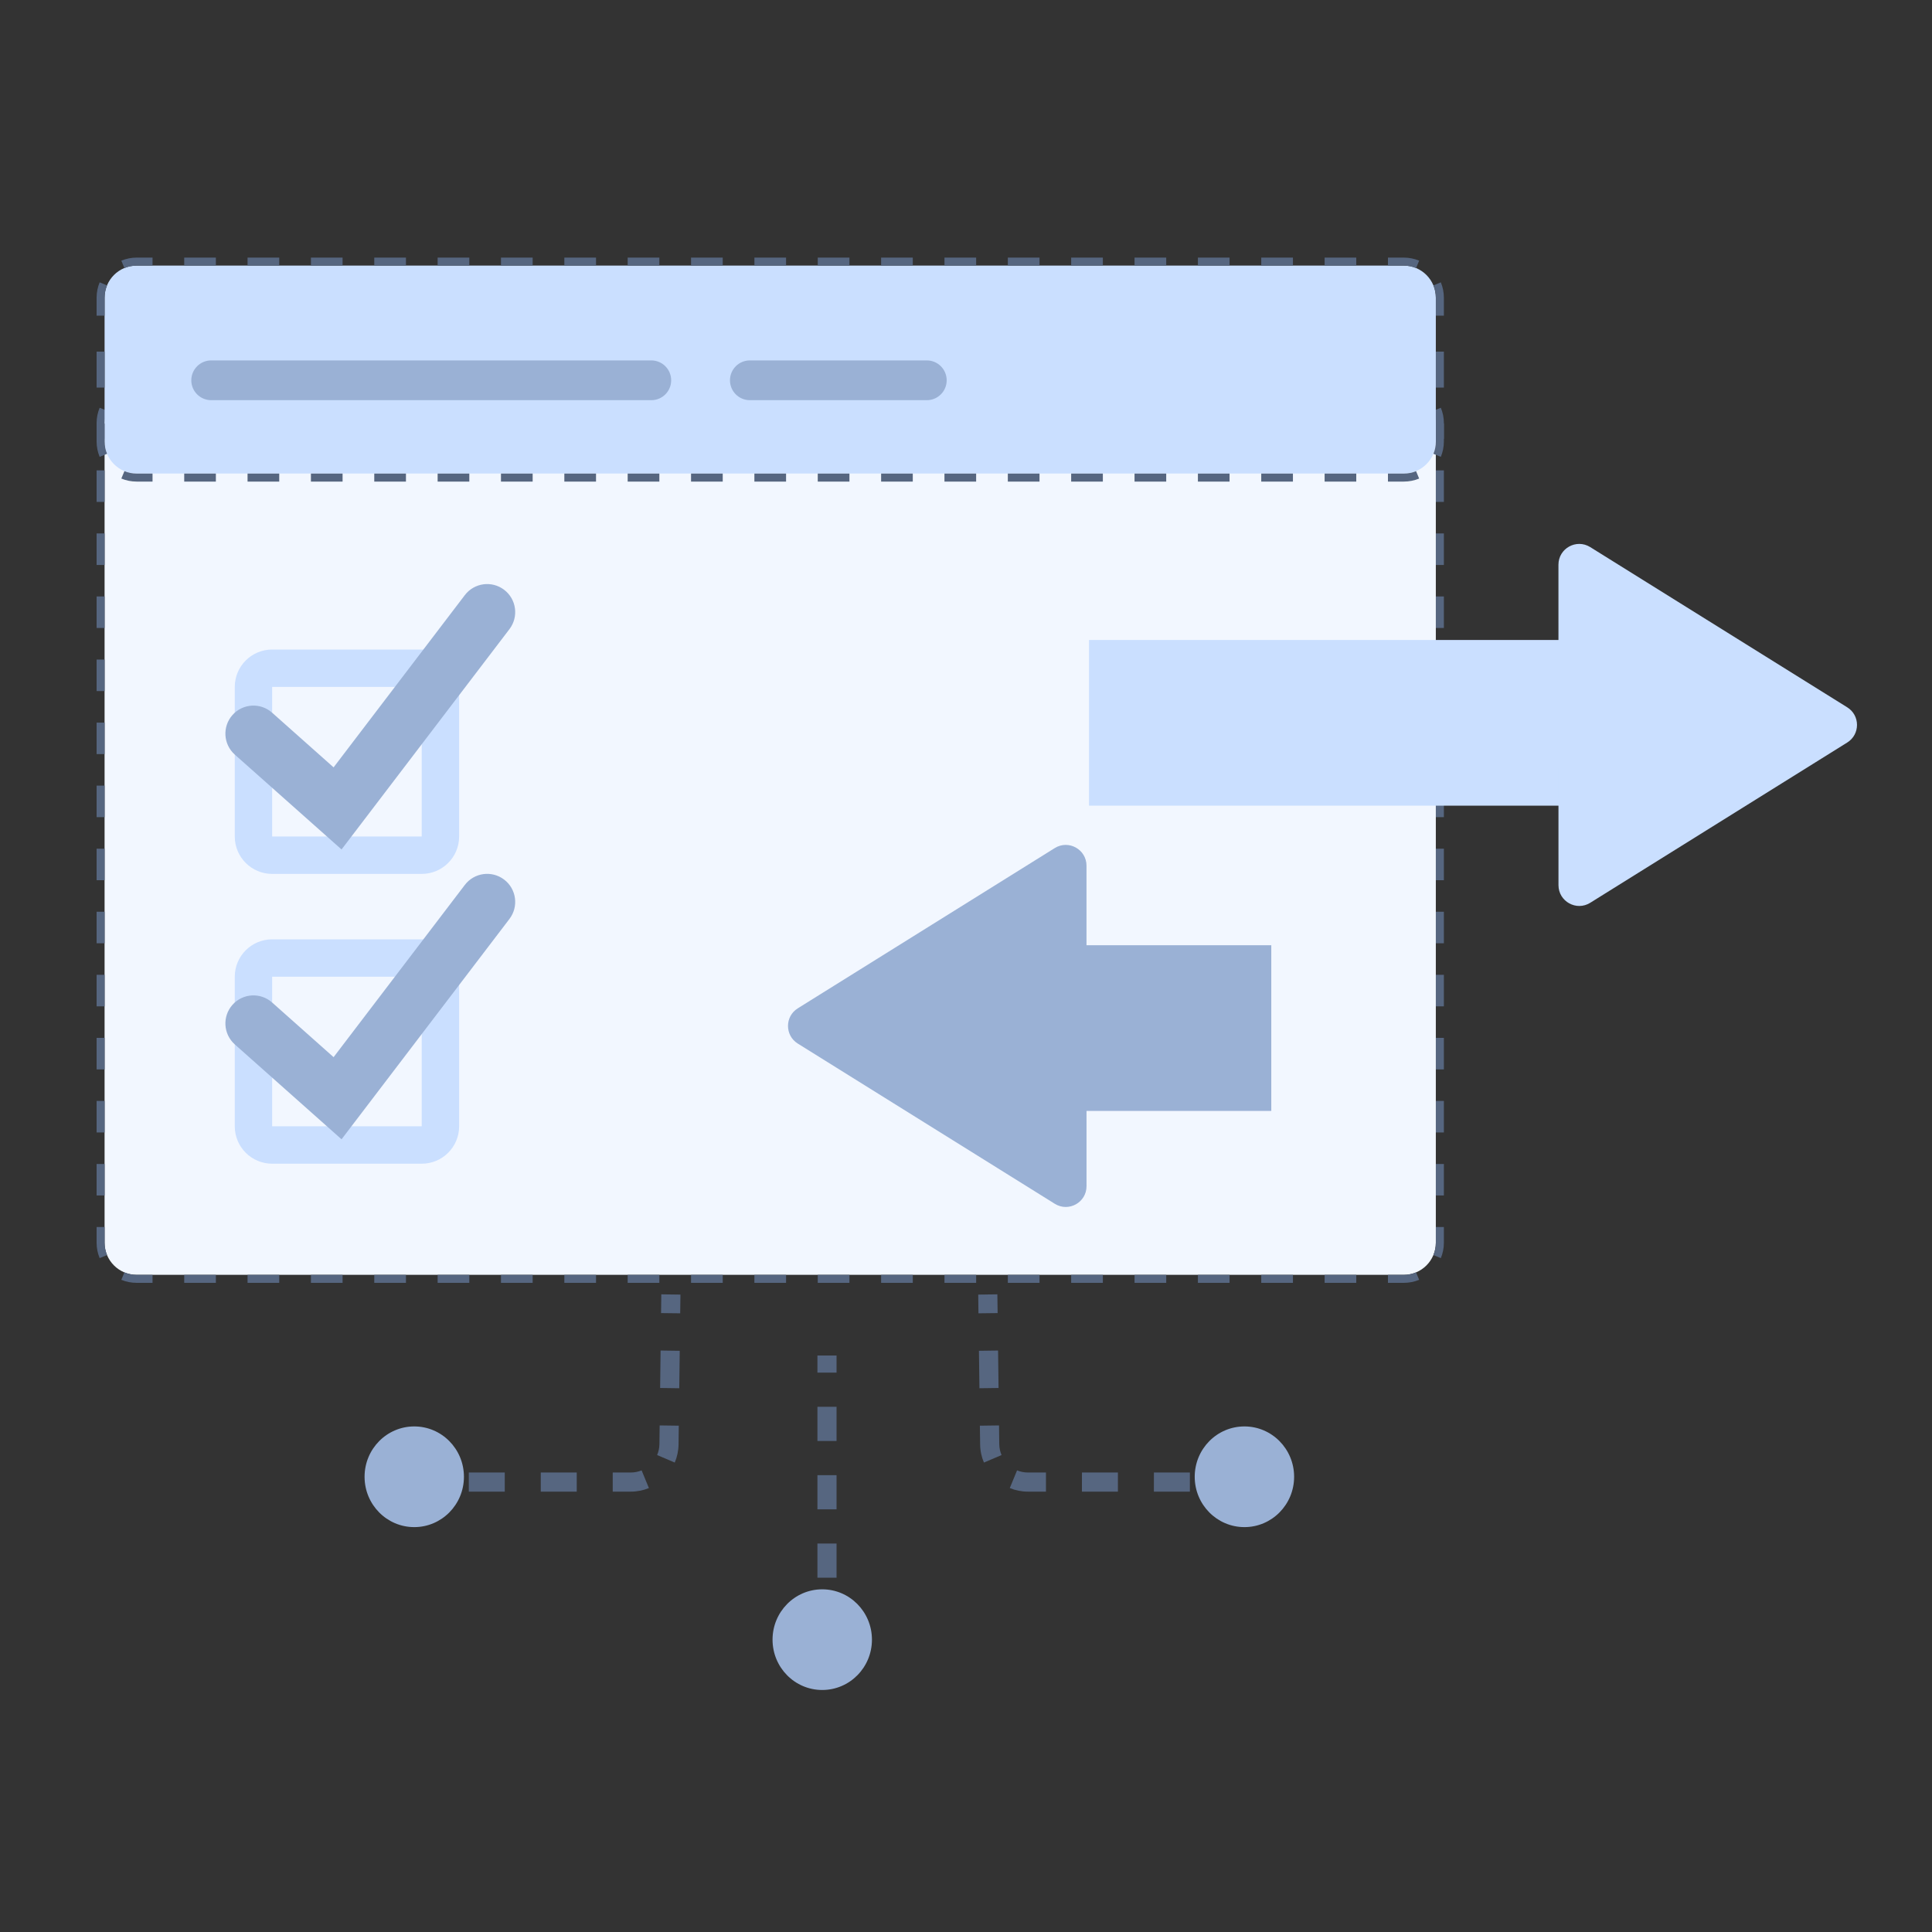 <svg width="60" height="60" viewBox="0 0 60 60" fill="none" xmlns="http://www.w3.org/2000/svg">
<rect x="0" y="0" width="60" height="60" fill="#333333" stroke="none"/>
<path d="M3.248 13.139C3.248 12.588 3.694 12.143 4.244 12.143L43.595 12.143C44.145 12.143 44.591 12.588 44.591 13.139V38.595C44.591 39.145 44.145 39.591 43.595 39.591H4.244C3.694 39.591 3.248 39.145 3.248 38.595L3.248 13.139Z" fill="#F2F7FF"/>
<path fill-rule="evenodd" clip-rule="evenodd" d="M4.737 39.592H4.245C4.11 39.592 3.981 39.565 3.864 39.516L3.768 39.746C3.915 39.807 4.077 39.84 4.245 39.84H4.737V39.592ZM3.325 38.977L3.095 39.072C3.034 38.925 3 38.764 3 38.596V38.106H3.249V38.596C3.249 38.731 3.276 38.859 3.325 38.977ZM3.249 13.629H3V13.139C3 12.971 3.034 12.81 3.095 12.663L3.325 12.758C3.276 12.876 3.249 13.004 3.249 13.139V13.629ZM3.864 12.219C3.981 12.17 4.11 12.143 4.245 12.143H4.737V11.895H4.245C4.077 11.895 3.915 11.928 3.768 11.989L3.864 12.219ZM43.104 12.143V11.895H43.596C43.764 11.895 43.925 11.928 44.073 11.989L43.977 12.219C43.86 12.17 43.731 12.143 43.596 12.143H43.104ZM44.592 38.106H44.841V38.596C44.841 38.764 44.807 38.925 44.746 39.072L44.516 38.977C44.565 38.859 44.592 38.731 44.592 38.596V38.106ZM5.721 39.592V39.84H6.704V39.592H5.721ZM7.688 39.592V39.84H8.672V39.592H7.688ZM9.656 39.592V39.84H10.639V39.592H9.656ZM11.623 39.592V39.84H12.607V39.592H11.623ZM13.591 39.592V39.84H14.575V39.592H13.591ZM15.558 39.592V39.84H16.542V39.592H15.558ZM17.526 39.592V39.84H18.51V39.592H17.526ZM19.493 39.592V39.84H20.477V39.592H19.493ZM21.461 39.592V39.84H22.445V39.592H21.461ZM23.428 39.592V39.84H24.412V39.592H23.428ZM25.396 39.592V39.84H26.38V39.592H25.396ZM27.364 39.592V39.84H28.347V39.592H27.364ZM29.331 39.592V39.84H30.315V39.592H29.331ZM31.299 39.592V39.84H32.283V39.592H31.299ZM33.266 39.592V39.84H34.25V39.592H33.266ZM35.234 39.592V39.84H36.218V39.592H35.234ZM37.202 39.592V39.84H38.185V39.592H37.202ZM39.169 39.592V39.84H40.153V39.592H39.169ZM41.137 39.592V39.84H42.12V39.592H41.137ZM43.104 39.592V39.84H43.596C43.764 39.84 43.925 39.807 44.073 39.746L43.977 39.516C43.86 39.565 43.731 39.592 43.596 39.592H43.104ZM44.592 37.127H44.841V36.148H44.592V37.127ZM44.592 35.169H44.841V34.19H44.592V35.169ZM44.592 33.211H44.841V32.232H44.592V33.211ZM44.592 31.253H44.841V30.273H44.592V31.253ZM44.592 29.294H44.841V28.315H44.592V29.294ZM44.592 27.336H44.841V26.357H44.592V27.336ZM44.592 25.378H44.841V24.399H44.592V25.378ZM44.592 23.42H44.841V22.441H44.592V23.42ZM44.592 21.462H44.841V20.483H44.592V21.462ZM44.592 19.503H44.841V18.524H44.592V19.503ZM44.592 17.545H44.841V16.566H44.592V17.545ZM44.592 15.587H44.841V14.608H44.592V15.587ZM44.592 13.629H44.841V13.139C44.841 12.971 44.807 12.81 44.746 12.663L44.516 12.758C44.565 12.876 44.592 13.004 44.592 13.139V13.629ZM42.12 12.143V11.895H41.137V12.143H42.12ZM40.153 12.143V11.895H39.169V12.143H40.153ZM38.185 12.143V11.895H37.202V12.143H38.185ZM36.218 12.143V11.895H35.234V12.143L36.218 12.143ZM34.25 12.143V11.895H33.266V12.143H34.25ZM32.283 12.143V11.895H31.299V12.143H32.283ZM30.315 12.143V11.895H29.331V12.143H30.315ZM28.347 12.143V11.895H27.364V12.143H28.347ZM26.38 12.143V11.895H25.396V12.143H26.38ZM24.412 12.143V11.895H23.429V12.143H24.412ZM22.445 12.143V11.895H21.461V12.143H22.445ZM20.477 12.143V11.895H19.493V12.143H20.477ZM18.51 12.143V11.895H17.526V12.143H18.51ZM16.542 12.143V11.895H15.558V12.143H16.542ZM14.575 12.143V11.895H13.591V12.143H14.575ZM12.607 12.143V11.895H11.623V12.143H12.607ZM10.639 12.143V11.895H9.656V12.143H10.639ZM8.672 12.143V11.895H7.688V12.143H8.672ZM6.704 12.143V11.895H5.721V12.143H6.704ZM3.249 14.608H3V15.587H3.249V14.608ZM3.249 16.566H3V17.545H3.249V16.566ZM3.249 18.524H3V19.503H3.249V18.524ZM3.249 20.483H3V21.462H3.249V20.483ZM3.249 22.441H3V23.42H3.249V22.441ZM3.249 24.399H3V25.378H3.249V24.399ZM3.249 26.357H3V27.336H3.249V26.357ZM3.249 28.315H3V29.294H3.249V28.315ZM3.249 30.273H3V31.253H3.249V30.273ZM3.249 32.232H3V33.211H3.249V32.232ZM3.249 34.19H3V35.169H3.249V34.19ZM3.249 36.148H3V37.127H3.249V36.148Z" fill="#566680"/>
<path d="M3.248 9.244C3.248 8.694 3.694 8.248 4.244 8.248L43.595 8.248C44.145 8.248 44.591 8.694 44.591 9.244V13.71C44.591 14.261 44.145 14.706 43.595 14.706H4.244C3.694 14.706 3.248 14.261 3.248 13.71V9.244Z" fill="#CADFFF"/>
<path fill-rule="evenodd" clip-rule="evenodd" d="M4.737 14.707H4.245C4.11 14.707 3.981 14.681 3.864 14.632L3.768 14.862C3.915 14.923 4.077 14.956 4.245 14.956H4.737V14.707ZM3.325 14.093L3.095 14.188C3.034 14.041 3 13.88 3 13.711V13.153H3.249V13.711C3.249 13.847 3.276 13.975 3.325 14.093ZM3.249 9.803H3V9.245C3 9.077 3.034 8.915 3.095 8.768L3.325 8.864C3.276 8.981 3.249 9.11 3.249 9.245V9.803ZM3.864 8.325C3.981 8.276 4.11 8.249 4.245 8.249H4.737V8H4.245C4.077 8 3.915 8.034 3.768 8.095L3.864 8.325ZM43.104 8.249V8H43.596C43.764 8 43.925 8.034 44.073 8.095L43.977 8.325C43.86 8.276 43.731 8.249 43.596 8.249H43.104ZM44.592 13.153H44.841V13.711C44.841 13.88 44.807 14.041 44.746 14.188L44.516 14.093C44.565 13.975 44.592 13.847 44.592 13.711V13.153ZM5.721 14.707V14.956H6.704V14.707H5.721ZM7.688 14.707V14.956H8.672V14.707H7.688ZM9.656 14.707V14.956H10.639V14.707H9.656ZM11.623 14.707V14.956H12.607V14.707H11.623ZM13.591 14.707V14.956H14.575V14.707H13.591ZM15.558 14.707V14.956H16.542V14.707H15.558ZM17.526 14.707V14.956H18.51V14.707H17.526ZM19.493 14.707V14.956H20.477V14.707H19.493ZM21.461 14.707V14.956H22.445V14.707H21.461ZM23.428 14.707V14.956H24.412V14.707H23.428ZM25.396 14.707V14.956H26.38V14.707H25.396ZM27.364 14.707V14.956H28.347V14.707H27.364ZM29.331 14.707V14.956H30.315V14.707H29.331ZM31.299 14.707V14.956H32.283V14.707H31.299ZM33.266 14.707V14.956H34.25V14.707H33.266ZM35.234 14.707V14.956H36.218V14.707H35.234ZM37.202 14.707V14.956H38.185V14.707H37.202ZM39.169 14.707V14.956H40.153V14.707H39.169ZM41.137 14.707V14.956H42.12V14.707H41.137ZM43.104 14.707V14.956H43.596C43.764 14.956 43.925 14.923 44.073 14.862L43.977 14.632C43.86 14.681 43.731 14.707 43.596 14.707H43.104ZM44.592 12.037H44.841V10.92H44.592V12.037ZM44.592 9.803H44.841V9.245C44.841 9.077 44.807 8.915 44.746 8.768L44.516 8.864C44.565 8.981 44.592 9.11 44.592 9.245V9.803ZM42.12 8.249V8H41.137V8.249H42.12ZM40.153 8.249V8H39.169V8.249H40.153ZM38.185 8.249V8H37.202V8.249H38.185ZM36.218 8.249V8H35.234V8.249L36.218 8.249ZM34.25 8.249V8H33.266V8.249H34.25ZM32.283 8.249V8H31.299V8.249H32.283ZM30.315 8.249V8H29.331V8.249H30.315ZM28.347 8.249V8H27.364V8.249H28.347ZM26.38 8.249V8H25.396V8.249H26.38ZM24.412 8.249V8H23.429V8.249H24.412ZM22.445 8.249V8H21.461V8.249H22.445ZM20.477 8.249V8H19.493V8.249H20.477ZM18.51 8.249V8H17.526V8.249H18.51ZM16.542 8.249V8H15.558V8.249H16.542ZM14.575 8.249V8H13.591V8.249H14.575ZM12.607 8.249V8H11.623V8.249H12.607ZM10.639 8.249V8H9.656V8.249H10.639ZM8.672 8.249V8H7.688V8.249H8.672ZM6.704 8.249V8H5.721V8.249H6.704ZM3.249 10.92H3V12.037H3.249V10.92Z" fill="#566680"/>
<path d="M5.941 11.811C5.941 11.47 6.218 11.193 6.559 11.193H20.227C20.568 11.193 20.844 11.47 20.844 11.811C20.844 12.152 20.568 12.428 20.227 12.428H6.559C6.218 12.428 5.941 12.152 5.941 11.811Z" fill="#9AB1D5"/>
<path d="M22.67 11.811C22.67 11.47 22.946 11.193 23.287 11.193H28.783C29.124 11.193 29.4 11.47 29.4 11.811C29.4 12.152 29.124 12.428 28.783 12.428H23.287C22.946 12.428 22.67 12.152 22.67 11.811Z" fill="#9AB1D5"/>
<path d="M49.518 19.875C50.727 19.875 51.707 20.602 51.707 21.498L51.707 23.397C51.707 24.293 50.727 25.02 49.518 25.02L33.82 25.02L33.82 19.875L49.518 19.875Z" fill="#CADFFF"/>
<path d="M57.367 21.966C57.772 22.218 57.772 22.808 57.367 23.06L49.386 28.037C48.957 28.305 48.401 27.996 48.4 27.49L48.399 17.538C48.399 17.031 48.955 16.723 49.385 16.99L57.367 21.966Z" fill="#CADFFF"/>
<path d="M31.542 34.5C30.931 34.5 30.436 33.773 30.436 32.877L30.436 30.978C30.436 30.082 30.931 29.355 31.542 29.355L39.481 29.355L39.481 34.5L31.542 34.5Z" fill="#9AB1D5"/>
<path d="M24.776 32.409C24.371 32.157 24.371 31.567 24.775 31.315L32.756 26.338C33.186 26.07 33.742 26.379 33.742 26.885L33.743 36.837C33.744 37.344 33.187 37.653 32.758 37.385L24.776 32.409Z" fill="#9AB1D5"/>
<path fill-rule="evenodd" clip-rule="evenodd" d="M13.097 21.333H8.452L8.452 25.978H13.097V21.333ZM8.452 20.172C7.811 20.172 7.291 20.692 7.291 21.333V25.978C7.291 26.62 7.811 27.14 8.452 27.14H13.097C13.739 27.14 14.259 26.62 14.259 25.978V21.333C14.259 20.692 13.739 20.172 13.097 20.172H8.452Z" fill="#CADFFF"/>
<path fill-rule="evenodd" clip-rule="evenodd" d="M13.097 30.333H8.452L8.452 34.978H13.097V30.333ZM8.452 29.172C7.811 29.172 7.291 29.692 7.291 30.333V34.978C7.291 35.62 7.811 36.14 8.452 36.14H13.097C13.739 36.14 14.259 35.62 14.259 34.978V30.333C14.259 29.692 13.739 29.172 13.097 29.172H8.452Z" fill="#CADFFF"/>
<path fill-rule="evenodd" clip-rule="evenodd" d="M15.657 18.317C16.04 18.608 16.113 19.155 15.822 19.538L10.607 26.381L7.292 23.435C6.933 23.115 6.9 22.565 7.22 22.205C7.54 21.846 8.09 21.813 8.45 22.133L10.36 23.831L14.436 18.482C14.728 18.099 15.274 18.025 15.657 18.317Z" fill="#9AB1D5"/>
<path fill-rule="evenodd" clip-rule="evenodd" d="M15.657 27.317C16.04 27.608 16.113 28.155 15.822 28.538L10.607 35.382L7.292 32.435C6.933 32.115 6.9 31.565 7.22 31.205C7.54 30.846 8.09 30.813 8.45 31.133L10.36 32.831L14.436 27.482C14.728 27.099 15.274 27.025 15.657 27.317Z" fill="#9AB1D5"/>
<path fill-rule="evenodd" clip-rule="evenodd" d="M25.98 50.059L25.98 50.59L25.386 50.59L25.386 50.059L25.98 50.059ZM25.98 47.936L25.98 48.997L25.386 48.997L25.386 47.936L25.98 47.936ZM25.98 45.813L25.98 46.874L25.386 46.874L25.386 45.813L25.98 45.813ZM25.98 43.689L25.98 44.751L25.386 44.751L25.386 43.689L25.98 43.689ZM25.98 42.097L25.98 42.628L25.386 42.628L25.386 42.097L25.98 42.097Z" fill="#566680"/>
<path d="M27.079 50.921C27.079 50.058 26.388 49.358 25.535 49.358C24.683 49.358 23.992 50.058 23.992 50.921C23.992 51.785 24.683 52.484 25.535 52.484C26.388 52.484 27.079 51.785 27.079 50.921Z" fill="#9AB1D5"/>
<path fill-rule="evenodd" clip-rule="evenodd" d="M38.071 45.73L38.629 45.73L38.629 46.324L38.07 46.324L38.071 45.73ZM35.836 45.73L36.953 45.73L36.953 46.324L35.835 46.324L35.836 45.73ZM33.601 45.73L34.718 45.73L34.718 46.324L33.6 46.324L33.601 45.73ZM31.924 45.73L32.483 45.73L32.483 46.324L31.924 46.324C31.725 46.324 31.534 46.285 31.36 46.213L31.586 45.664C31.69 45.706 31.804 45.73 31.924 45.73ZM31.033 44.85C31.035 44.97 31.06 45.084 31.104 45.188L30.557 45.421C30.483 45.247 30.441 45.057 30.439 44.858L30.431 44.276L31.026 44.268L31.033 44.85ZM30.996 41.942L31.011 43.105L30.417 43.113L30.402 41.95L30.996 41.942ZM30.974 40.197L30.982 40.779L30.387 40.786L30.38 40.205L30.974 40.197Z" fill="#566680"/>
<path d="M40.19 45.863C40.19 44.999 39.499 44.299 38.647 44.299C37.794 44.299 37.103 44.999 37.103 45.863C37.103 46.726 37.794 47.426 38.647 47.426C39.499 47.426 40.19 46.726 40.19 45.863Z" fill="#9AB1D5"/>
<path fill-rule="evenodd" clip-rule="evenodd" d="M13.441 45.73L12.883 45.73L12.883 46.324L13.441 46.324L13.441 45.73ZM15.676 45.73L14.559 45.73L14.559 46.324L15.676 46.324L15.676 45.73ZM17.911 45.73L16.794 45.73L16.794 46.324L17.911 46.324L17.911 45.73ZM19.587 45.73L19.029 45.73L19.029 46.324L19.587 46.324C19.787 46.324 19.977 46.285 20.152 46.213L19.926 45.664C19.822 45.706 19.708 45.73 19.587 45.73ZM20.479 44.85C20.477 44.97 20.452 45.084 20.408 45.188L20.955 45.421C21.029 45.247 21.07 45.057 21.073 44.858L21.08 44.276L20.486 44.268L20.479 44.85ZM20.515 41.942L20.501 43.105L21.095 43.113L21.11 41.95L20.515 41.942ZM20.537 40.197L20.53 40.779L21.124 40.786L21.132 40.205L20.537 40.197Z" fill="#566680"/>
<path d="M11.322 45.863C11.322 44.999 12.013 44.299 12.865 44.299C13.717 44.299 14.408 44.999 14.408 45.863C14.408 46.726 13.717 47.426 12.865 47.426C12.013 47.426 11.322 46.726 11.322 45.863Z" fill="#9AB1D5"/>
</svg>
